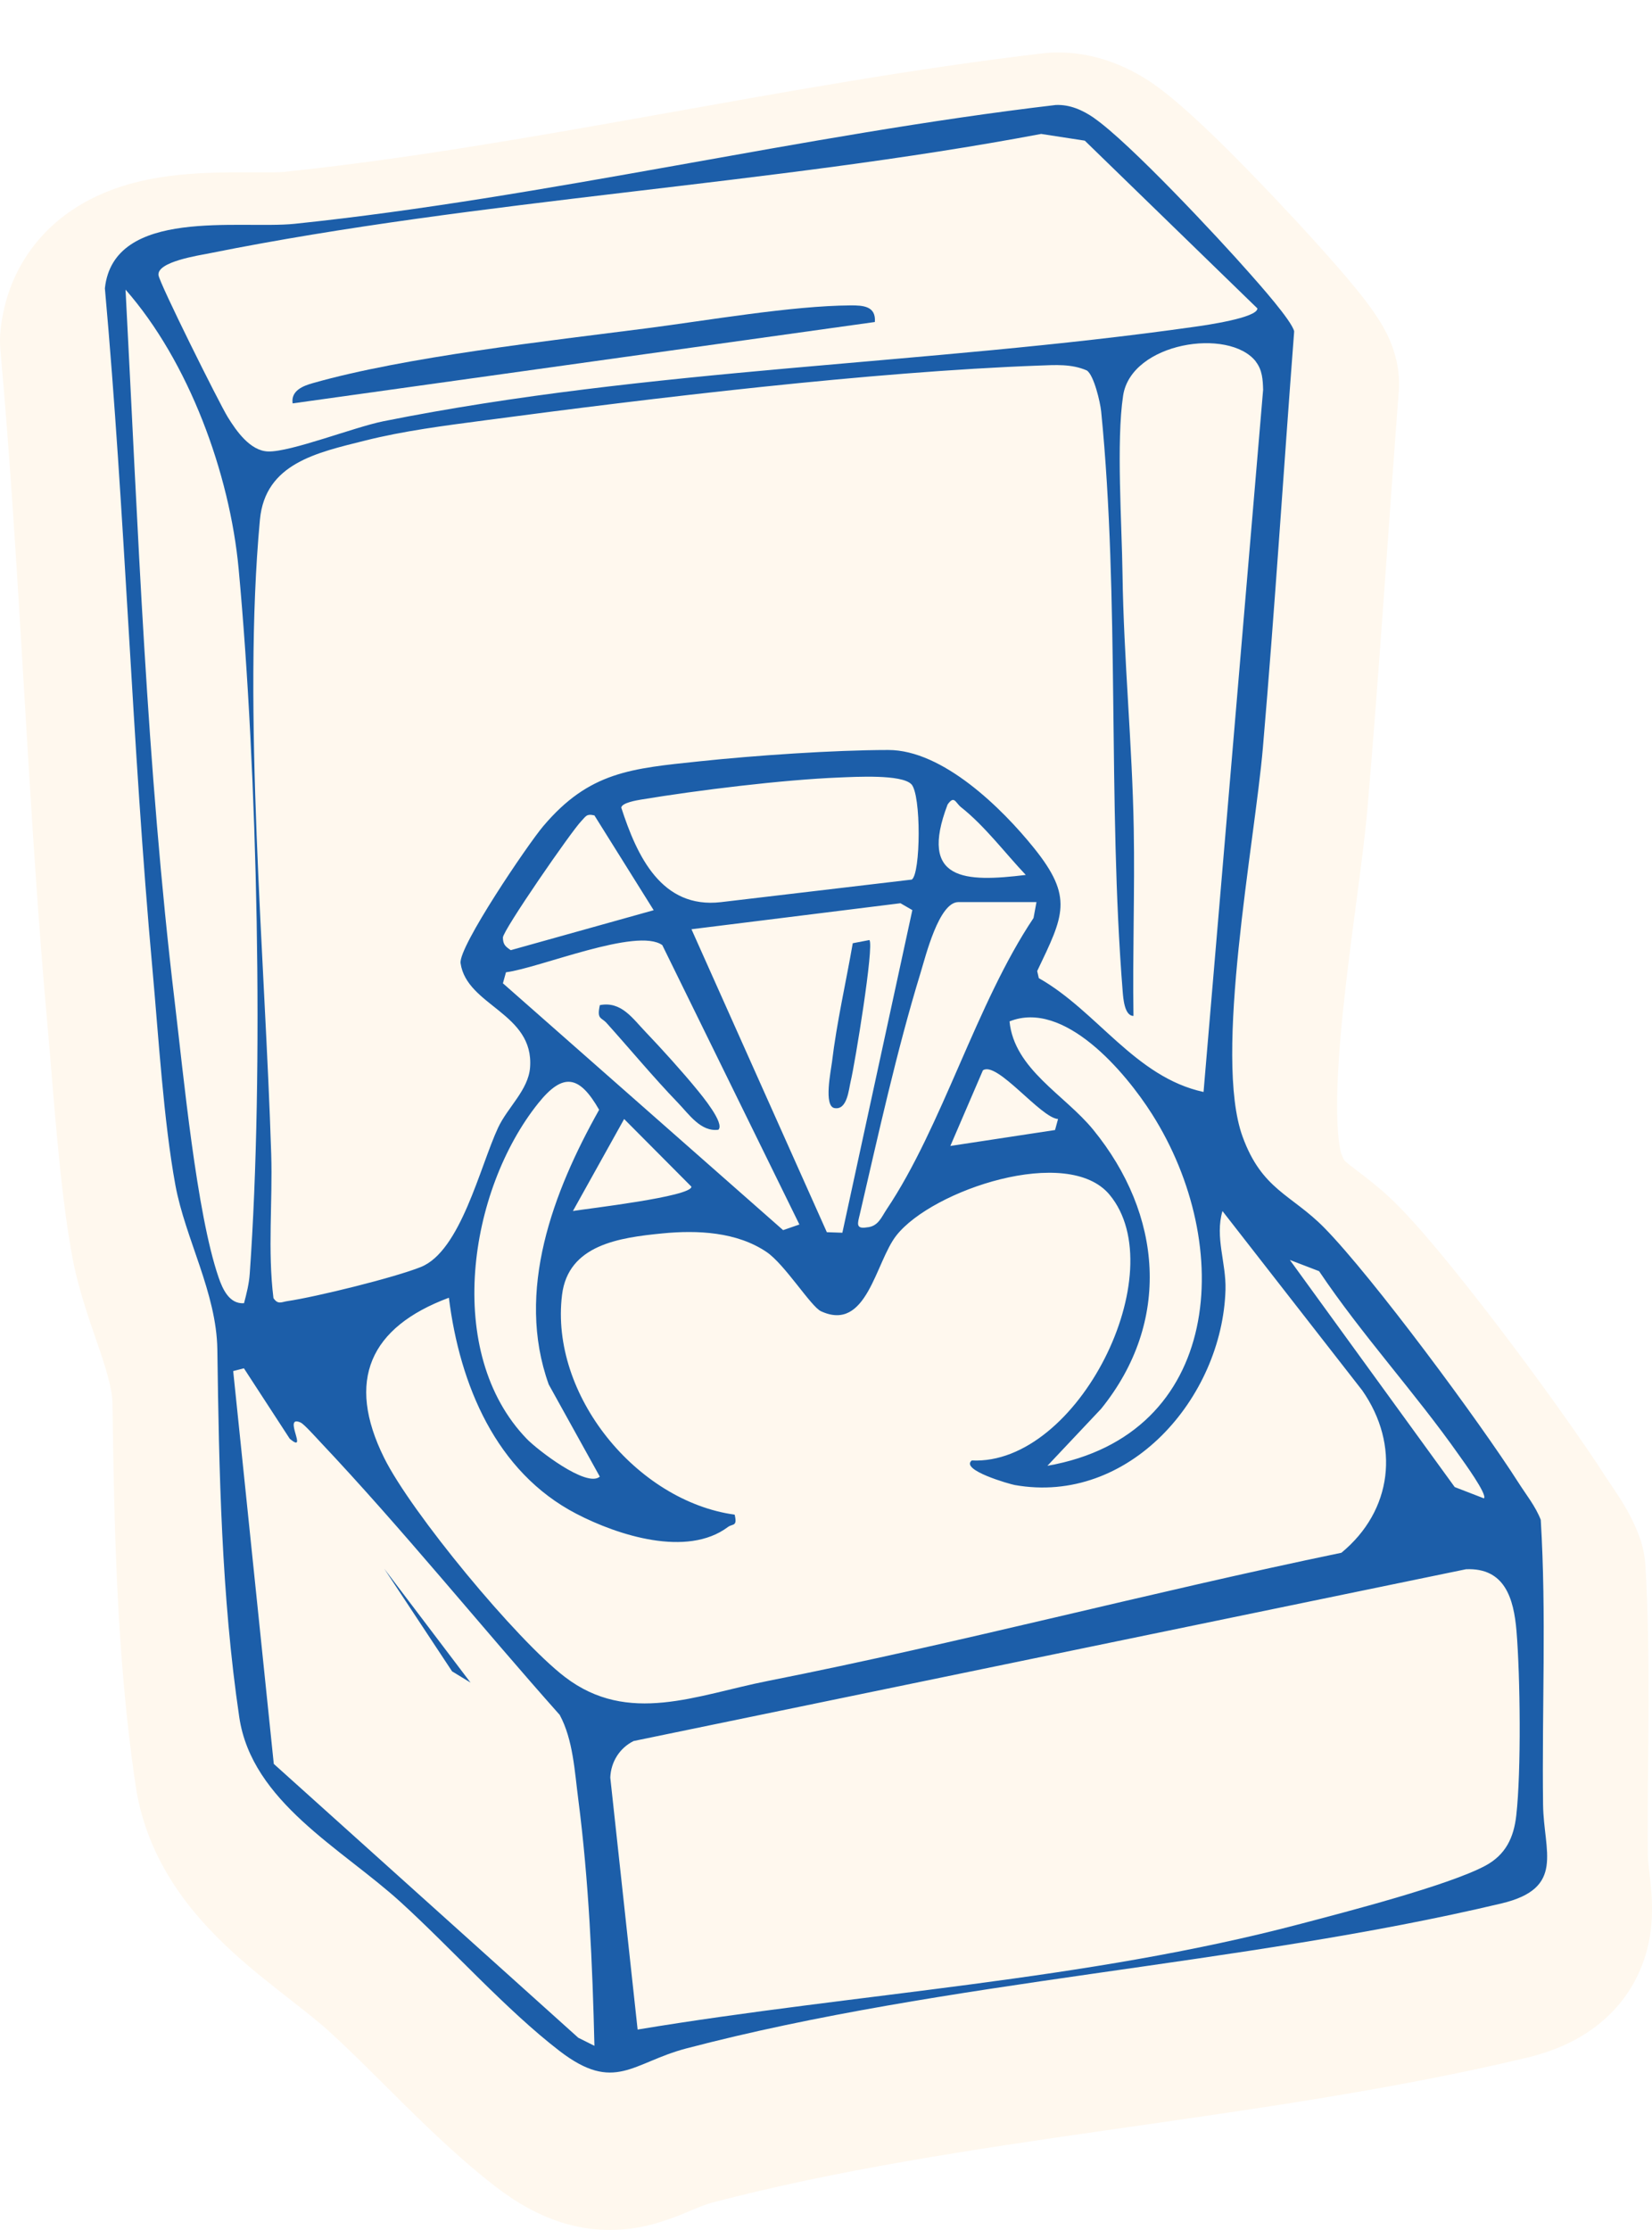 <svg width="126" height="170" viewBox="0 0 126 170" fill="none" xmlns="http://www.w3.org/2000/svg">
<g filter="url(#filter0_d_339_79873)">
<path d="M80.155 0.012C83.714 -0.151 86.438 1.341 87.978 2.4C88.103 2.486 88.225 2.575 88.345 2.668C90.406 4.179 93.121 6.865 95.198 8.991C97.615 11.465 100.004 14.06 101.304 15.536C101.64 15.917 102.559 16.949 103.413 17.996C103.834 18.512 104.331 19.144 104.77 19.776C104.988 20.089 105.264 20.503 105.525 20.971C105.71 21.302 106.233 22.254 106.515 23.516C106.688 24.289 106.745 25.083 106.684 25.872C105.887 36.268 105.205 47.086 104.294 57.673C104.117 59.725 103.772 62.319 103.431 64.892C103.08 67.554 102.712 70.343 102.431 73.075C102.149 75.824 101.976 78.336 101.983 80.425C101.987 81.463 102.035 82.302 102.113 82.951C102.152 83.27 102.195 83.512 102.232 83.684C102.262 83.823 102.284 83.894 102.289 83.909L102.291 83.915C102.37 84.133 102.434 84.269 102.473 84.345C102.511 84.419 102.533 84.45 102.535 84.453C102.537 84.455 102.54 84.459 102.555 84.474C102.572 84.493 102.617 84.539 102.717 84.625C103.041 84.903 103.234 85.029 104.08 85.683C104.794 86.235 105.726 86.988 106.718 87.998L106.722 88.002C110.706 92.064 118.43 102.475 121.919 107.743L122.558 108.724L122.56 108.728C122.631 108.839 122.72 108.971 122.877 109.2C123.012 109.398 123.227 109.711 123.437 110.034C123.812 110.609 124.327 111.448 124.78 112.496L124.97 112.957L125.077 113.249C125.314 113.934 125.456 114.649 125.5 115.374C125.922 122.313 125.646 129.969 125.68 136.243L125.691 137.478V137.481C125.696 137.874 125.741 138.2 125.853 139.218C125.933 139.938 126.132 141.61 125.872 143.397C125.562 145.528 124.606 147.915 122.461 149.863C120.543 151.604 118.278 152.433 116.372 152.886C105.946 155.364 94.974 156.874 84.531 158.375C73.929 159.898 63.815 161.419 54.369 163.898C53.92 164.016 53.504 164.177 52.767 164.484C52.218 164.713 50.835 165.325 49.344 165.669C47.562 166.079 45.5 166.173 43.243 165.546C41.146 164.962 39.353 163.886 37.809 162.701L37.808 162.7C35.355 160.815 32.994 158.559 30.935 156.533C28.744 154.376 26.952 152.54 25.163 150.912C24.305 150.131 23.292 149.339 21.935 148.278C20.676 147.293 19.121 146.077 17.653 144.725C14.747 142.05 11.213 137.991 10.337 132.083V132.081C8.882 122.259 8.705 112.139 8.578 102.99L8.562 102.666C8.499 101.872 8.238 100.814 7.653 99.07C7.114 97.461 6.024 94.579 5.512 91.806L5.51 91.797C4.521 86.418 4.085 79.308 3.663 74.649L3.377 71.357C2.736 63.676 2.277 56 1.825 48.432C1.306 39.742 0.797 31.194 0.032 22.696C-0.015 22.173 -0.01 21.647 0.046 21.126C0.474 17.133 2.548 14.004 5.485 12.022C8.049 10.292 10.879 9.689 12.882 9.423C14.974 9.146 17.067 9.136 18.577 9.139C20.397 9.144 21.154 9.155 21.64 9.105C30.906 8.14 40.334 6.492 50.07 4.755C59.711 3.036 69.68 1.223 79.589 0.059L79.872 0.031C79.966 0.023 80.061 0.017 80.155 0.012Z" fill="#FFF8EE"/>
</g>
<path d="M83.441 8.996C86.118 10.843 92.902 18.099 95.303 20.827C96.04 21.661 98.527 24.451 98.708 25.26C97.898 35.827 97.232 46.426 96.323 56.988C95.694 64.298 92.536 80.513 94.773 86.649C96.253 90.719 98.502 91.05 101.011 93.603C104.703 97.368 112.865 108.401 115.813 113.025C116.405 113.955 117.108 114.814 117.515 115.86C117.955 123.091 117.597 130.347 117.692 137.583C117.737 141.149 119.406 143.942 114.522 145.103C94.526 149.855 72.237 150.938 52.336 156.161C48.233 157.24 46.884 159.583 42.682 156.355C38.616 153.232 34.434 148.533 30.549 144.996C26.05 140.901 19.209 137.368 18.25 130.909C16.885 121.69 16.704 112.083 16.577 102.876C16.515 98.55 14.135 94.442 13.378 90.351C12.478 85.451 12.091 79.013 11.631 73.926C10.064 56.657 9.554 39.256 8 21.98C8.666 15.773 18.333 17.492 22.469 17.062C41.662 15.062 61.275 10.265 80.522 8.004C81.603 7.955 82.586 8.401 83.445 8.992L83.441 8.996ZM79.387 10.215C58.66 14.12 36.646 15.169 16.055 19.294C15.126 19.48 11.992 19.946 12.087 20.967C12.145 21.566 16.713 30.727 17.37 31.794C18.028 32.86 19.085 34.376 20.45 34.417C22.169 34.467 27.017 32.562 29.229 32.116C49.528 28.05 70.654 27.818 91.134 24.909C91.924 24.798 95.908 24.232 95.904 23.512L82.738 10.723L79.387 10.207V10.215ZM18.612 99.347C18.81 98.591 18.991 97.893 19.048 97.095C20.146 81.653 19.64 58.822 18.201 43.364C17.523 36.083 14.398 27.57 9.575 22.079C10.525 40.161 11.174 58.384 13.325 76.364C13.987 81.893 14.982 92.467 16.672 97.38C16.976 98.265 17.494 99.43 18.612 99.347ZM95.789 27.566C93.737 24.942 86.278 26.103 85.662 30.157C85.131 33.636 85.567 39.988 85.616 43.785C85.703 50.161 86.361 56.798 86.472 63.174C86.558 67.926 86.377 72.694 86.451 77.446C85.756 77.446 85.67 76.07 85.629 75.591C84.473 61.149 85.411 45.69 83.988 31.372C83.918 30.665 83.433 28.587 82.89 28.24C81.727 27.732 80.489 27.822 79.26 27.868C66.427 28.339 49.832 30.335 36.959 32.046C33.916 32.45 30.787 32.843 27.81 33.595C24.192 34.504 20.224 35.318 19.825 39.62C18.473 54.153 20.22 73.12 20.685 87.971C20.8 91.624 20.405 95.318 20.857 98.959C21.203 99.475 21.466 99.256 21.91 99.19C24.122 98.864 30.076 97.397 32.099 96.587C35.133 95.372 36.605 88.942 37.986 85.975C38.714 84.413 40.297 83.099 40.429 81.376C40.745 77.215 35.602 76.69 35.129 73.43C34.948 72.19 40.273 64.351 41.428 62.988C44.952 58.818 48.155 58.587 53.36 58.037C57.583 57.591 63.582 57.178 67.747 57.174C71.912 57.169 76.439 61.636 78.857 64.641C81.903 68.422 81.126 69.798 79.108 74.025L79.231 74.566C83.688 77.087 86.574 82.112 91.796 83.244L96.34 29.711C96.319 28.951 96.278 28.207 95.789 27.579V27.566ZM69.503 59.777C68.746 59.017 65.259 59.223 64.055 59.269C59.692 59.442 53.229 60.236 48.87 60.959C48.55 61.013 47.419 61.203 47.386 61.57C48.582 65.256 50.449 69.298 54.988 68.773L69.54 67.054C70.222 66.636 70.276 60.55 69.503 59.773V59.777ZM78.236 66.698C76.653 65.025 75.111 62.967 73.302 61.537C72.866 61.19 72.788 60.599 72.274 61.331C70.045 67.174 73.618 67.265 78.236 66.698ZM45.334 62.161C44.717 62.013 44.676 62.248 44.335 62.595C43.595 63.347 38.348 70.938 38.357 71.475C38.365 72.013 38.558 72.161 38.957 72.434L49.857 69.388L45.334 62.157V62.161ZM64.248 93.975L69.585 69.38L68.68 68.856L52.739 70.839L63.064 93.934L64.248 93.975ZM79.058 68.769H73.096C71.612 68.769 70.596 72.909 70.218 74.141C68.392 80.099 66.982 86.529 65.568 92.612C65.42 93.24 65.243 93.711 66.111 93.566C66.982 93.504 67.225 92.789 67.624 92.194C71.871 85.864 74.461 76.5 78.828 69.984L79.054 68.765L79.058 68.769ZM38.357 74.959L59.729 93.777L60.971 93.347L50.515 72.05C48.595 70.669 41.144 73.798 38.591 74.12L38.357 74.963V74.959ZM79.88 111.744C93.276 109.389 94.218 94.93 87.861 84.922C85.826 81.719 81.163 76.194 76.998 77.864C77.356 81.513 81.2 83.451 83.38 86.12C88.655 92.583 89.362 100.748 83.984 107.397L79.885 111.744H79.88ZM80.699 85.306C79.367 85.219 76.04 80.856 74.967 81.595L72.484 87.36L80.469 86.145L80.699 85.306ZM45.749 112.57L41.852 105.541C39.298 98.426 42.193 90.835 45.696 84.603C44.191 81.967 42.949 81.74 41.058 84.095C35.729 90.74 33.834 103.128 40.182 109.694C40.951 110.492 44.742 113.442 45.745 112.57H45.749ZM43.698 92.318C44.795 92.136 52.748 91.223 52.735 90.463L47.604 85.306L43.698 92.318ZM74.124 111.335C82.232 111.719 89.539 96.959 84.621 91.07C81.439 87.26 71.106 90.703 68.368 94.182C66.76 96.223 66.127 101.583 62.616 99.959C61.855 99.608 59.865 96.393 58.471 95.446C56.197 93.905 53.183 93.765 50.531 94.025C47.23 94.347 43.336 94.893 42.867 98.715C41.93 106.335 48.55 114.43 56.033 115.467C56.255 116.401 55.885 116.136 55.519 116.409C52.398 118.744 47.119 117.041 43.961 115.401C37.818 112.211 35.063 105.546 34.237 98.93C28.205 101.178 26.375 105.236 29.294 111.128C31.354 115.289 39.397 125.021 43.089 127.843C47.933 131.546 53.126 129.215 58.578 128.141C73.211 125.248 87.697 121.397 102.31 118.372C106.208 115.165 106.796 110.141 103.897 105.992L93.239 92.322C92.651 94.314 93.527 96.26 93.47 98.322C93.223 106.575 86.097 114.756 77.393 113.207C77.023 113.141 73.187 112.058 74.124 111.331V111.335ZM113.181 114.223C113.473 113.951 111.619 111.409 111.298 110.955C107.922 106.153 103.889 101.789 100.608 96.905L98.379 96.05L110.953 113.364L113.177 114.223H113.181ZM18.608 104.31L17.786 104.521L20.882 134.467L44.105 155.343L45.338 155.959C45.19 149.736 44.907 143.355 44.105 137.161C43.825 135.013 43.71 132.62 42.69 130.732C36.56 123.843 30.713 116.579 24.381 109.876C24.064 109.541 23.193 108.562 22.925 108.442C21.515 107.814 23.567 110.897 22.103 109.686L18.604 104.31H18.608ZM48.632 154.719C65.416 151.934 82.718 151.012 99.201 146.661C102.606 145.765 110.5 143.727 113.292 142.227C114.834 141.397 115.459 140.091 115.648 138.397C116.031 135.025 115.952 127.789 115.665 124.335C115.455 121.843 114.768 119.5 111.812 119.628L48.327 132.723C47.258 133.256 46.592 134.314 46.547 135.513L48.632 154.719Z" fill="#1C5EA9"/>
<path d="M66.721 24.549L22.319 30.752C22.175 29.777 23.125 29.413 23.861 29.207C30.9 27.202 41.837 25.992 49.308 25.029C53.959 24.43 60.369 23.31 64.879 23.281C65.821 23.277 66.828 23.331 66.725 24.554L66.721 24.549Z" fill="#1C5EA9"/>
<path d="M35.887 128.269L34.481 127.413L29.312 119.595L35.887 128.269Z" fill="#1C5EA9"/>
<path d="M66.308 71.662C66.694 72.038 65.189 81.182 64.885 82.422C64.733 83.042 64.626 84.653 63.644 84.472C62.813 84.319 63.376 81.62 63.454 80.984C63.816 77.951 64.519 74.91 65.041 71.905L66.312 71.662H66.308Z" fill="#1C5EA9"/>
<path d="M54.792 86.124C53.448 86.301 52.547 84.938 51.704 84.066C49.858 82.153 48.053 79.975 46.261 77.983C45.853 77.533 45.512 77.727 45.751 76.624C47.387 76.309 48.246 77.636 49.25 78.681C50.397 79.876 52.103 81.764 53.139 83.037C53.509 83.487 55.298 85.636 54.792 86.124Z" fill="#1C5EA9"/>
<defs>
<filter id="filter0_d_339_79873" x="0" y="0" width="126.001" height="169.997" filterUnits="userSpaceOnUse" colorInterpolationFilters="sRGB">
<feFlood flood-opacity="0" result="BackgroundImageFix"/>
<feColorMatrix in="SourceAlpha" type="matrix" values="0 0 0 0 0 0 0 0 0 0 0 0 0 0 0 0 0 0 127 0" result="hardAlpha"/>
<feOffset dy="4"/>
<feComposite in2="hardAlpha" operator="out"/>
<feColorMatrix type="matrix" values="0 0 0 0 0 0 0 0 0 0 0 0 0 0 0 0 0 0 0.12 0"/>
<feBlend mode="normal" in2="BackgroundImageFix" result="effect1_dropShadow_339_79873"/>
<feBlend mode="normal" in="SourceGraphic" in2="effect1_dropShadow_339_79873" result="shape"/>
</filter>
</defs>
</svg>
